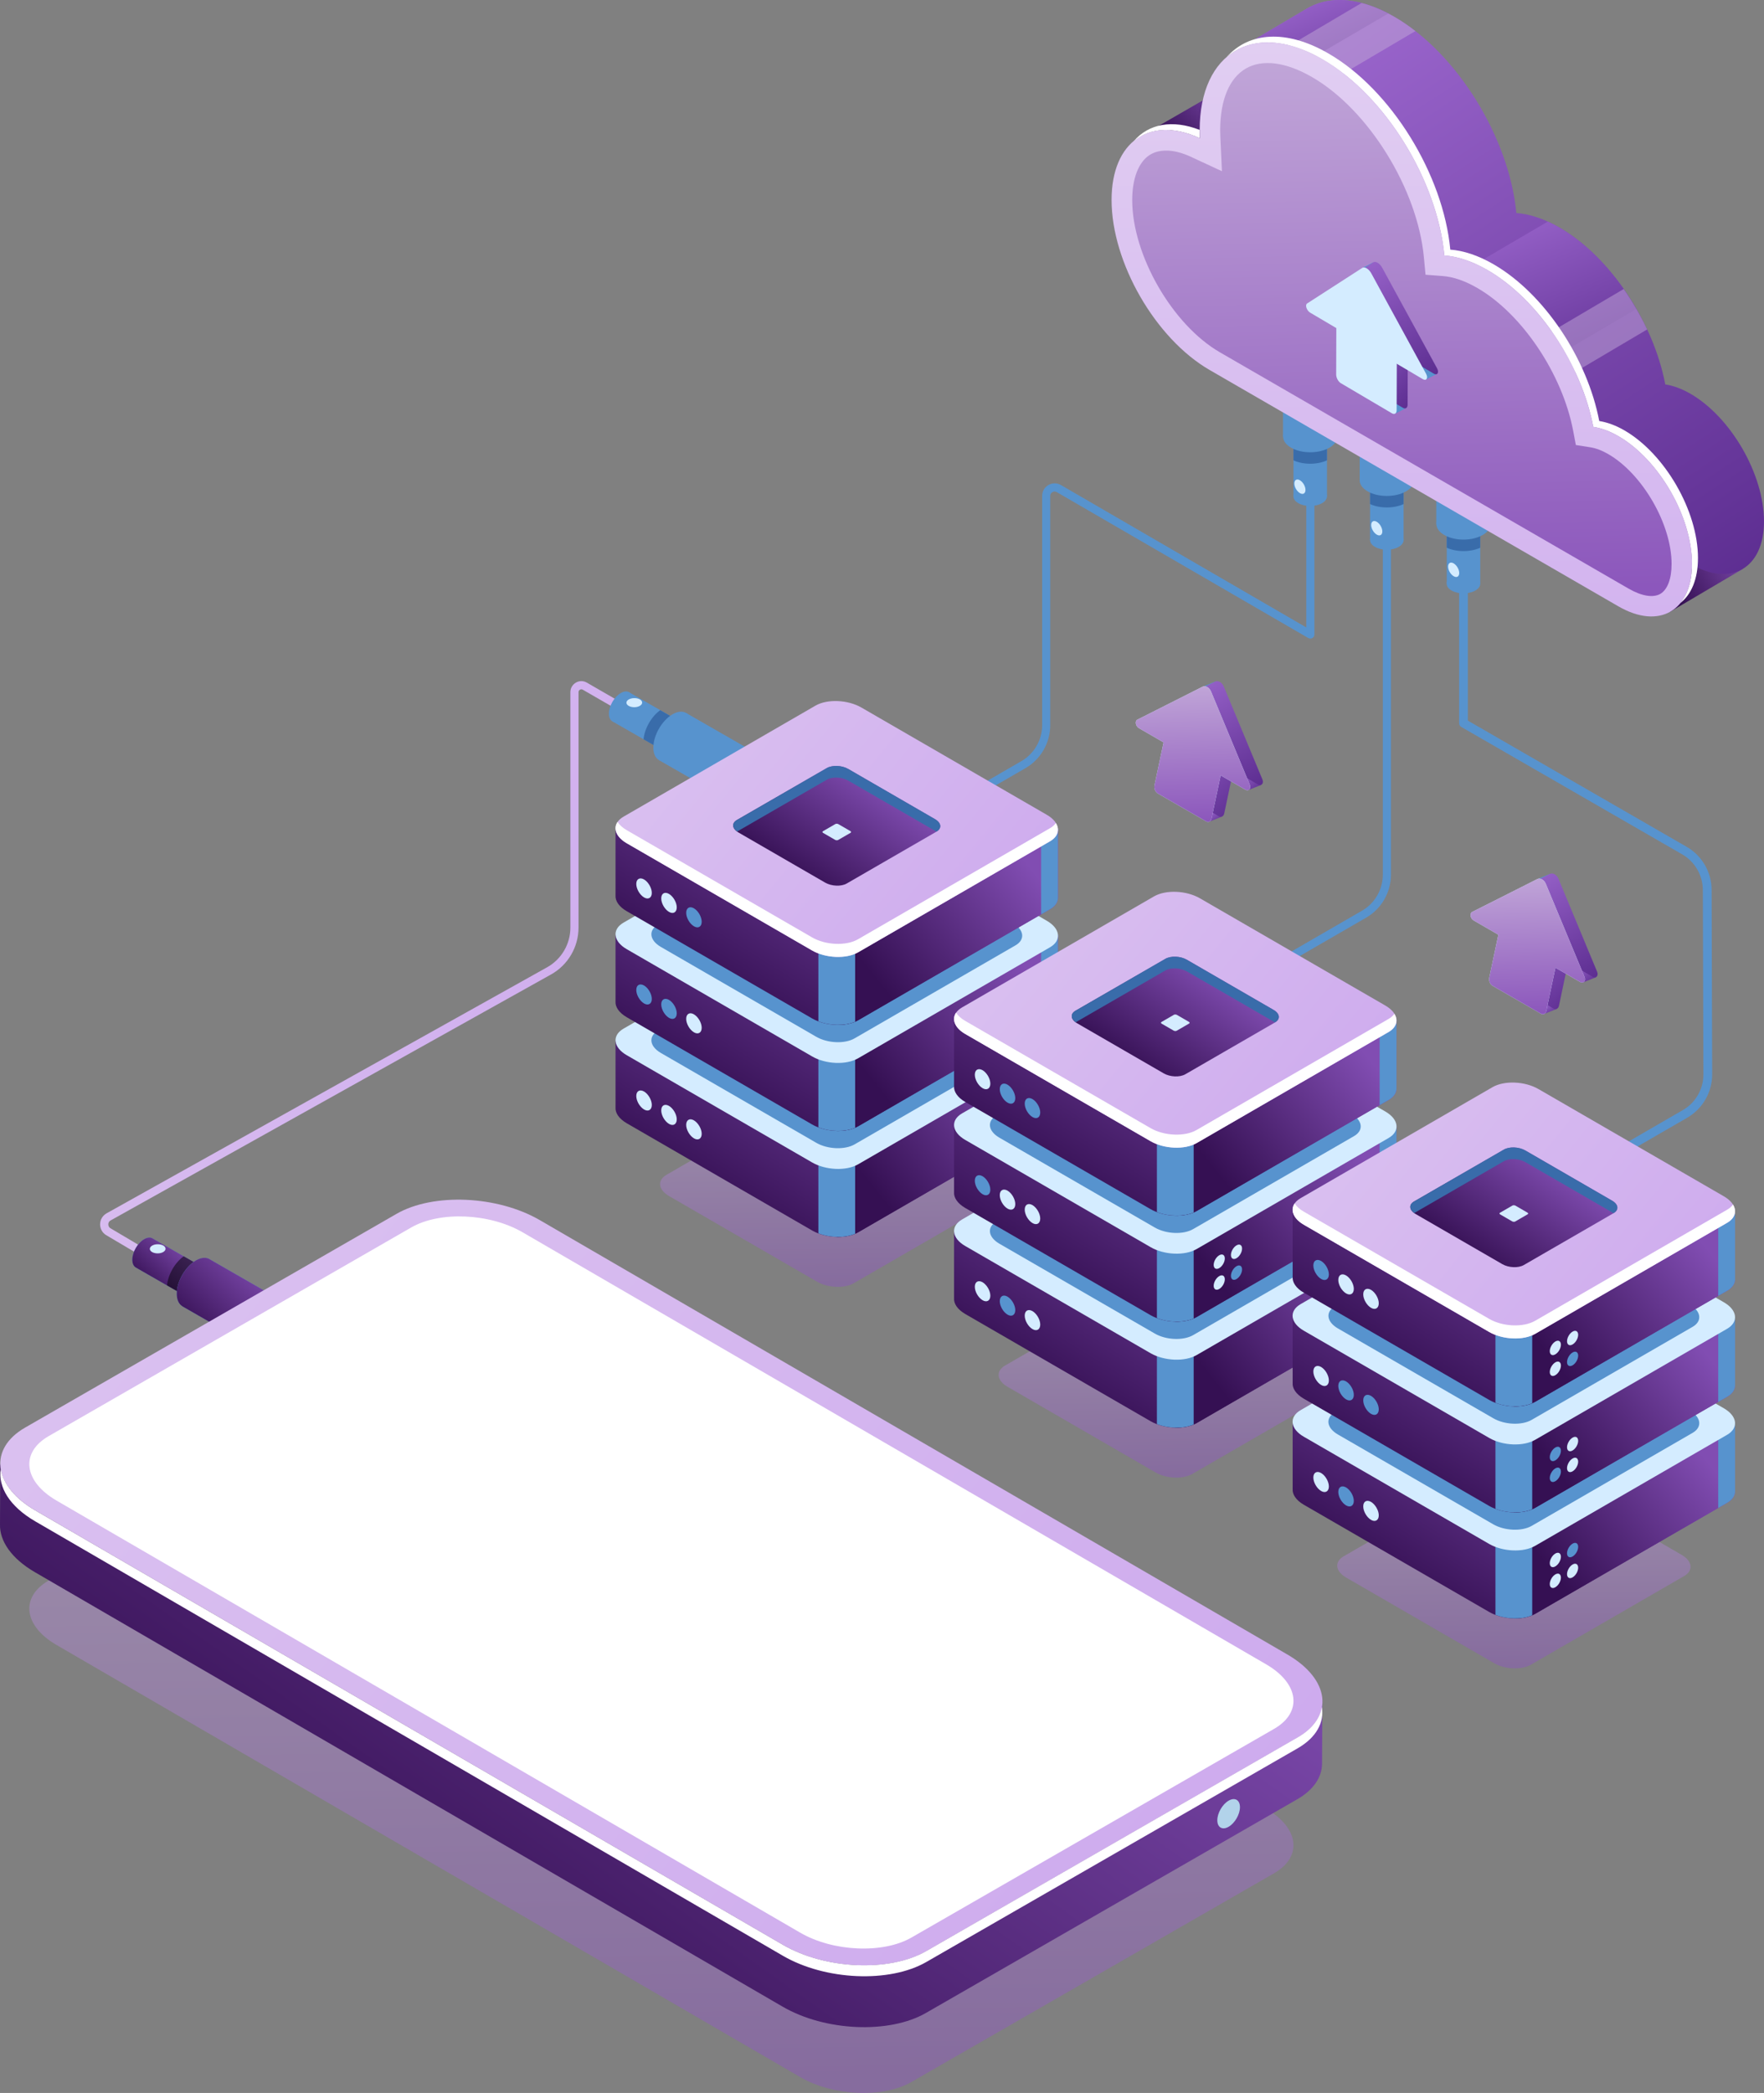 <svg width="570" height="676" viewBox="0 0 570 676" fill="none" xmlns="http://www.w3.org/2000/svg">
    <rect x="0" y="0" width="570" height="676" fill="#808080" stroke="none"/>
    <g clip-path="url(#clip0_275_13477)">
        <path
            d="M54.533 410.697C54.311 410.697 54.068 410.637 53.866 410.515L34.348 398.966C33.075 398.217 32.328 396.882 32.348 395.405C32.368 393.929 33.156 392.614 34.449 391.886L176.773 312.433C181.42 309.844 184.309 304.928 184.309 299.608V223.553C184.309 222.279 184.976 221.126 186.087 220.479C187.198 219.832 188.512 219.832 189.623 220.479L203.079 228.246C203.706 228.61 203.928 229.419 203.564 230.046C203.201 230.673 202.413 230.896 201.766 230.532L188.31 222.765C187.905 222.522 187.542 222.684 187.4 222.765C187.259 222.845 186.936 223.088 186.936 223.553V299.608C186.936 305.879 183.541 311.684 178.066 314.739L35.742 394.192C35.076 394.556 34.995 395.183 34.995 395.446C34.995 395.709 35.056 396.336 35.702 396.72L55.22 408.27C55.846 408.634 56.048 409.443 55.685 410.07C55.422 410.475 54.998 410.697 54.533 410.697Z"
            fill="url(#paint0_linear_275_13477)" />
        <path fill-rule="evenodd" clip-rule="evenodd"
            d="M46.573 400.26C44.451 401.494 42.754 404.467 42.754 406.915C42.764 408.142 43.201 408.998 43.899 409.394L43.895 409.4L64.175 421.041L69.562 411.635L49.474 400.104C48.77 399.576 47.731 399.586 46.573 400.26Z"
            fill="#5793CE" />
        <path fill-rule="evenodd" clip-rule="evenodd"
            d="M46.573 400.26C44.451 401.494 42.754 404.467 42.754 406.915C42.764 408.142 43.201 408.998 43.899 409.394L43.895 409.4L64.175 421.041L69.562 411.635L49.474 400.104C48.77 399.576 47.731 399.586 46.573 400.26Z"
            fill="url(#paint1_linear_275_13477)" />
        <path opacity="0.5"
            d="M66.232 409.706L59.362 405.762C56.514 407.805 54.291 411.688 53.968 415.167L60.837 419.112C63.666 417.069 65.909 413.185 66.232 409.706Z"
            fill="black" />
        <path fill-rule="evenodd" clip-rule="evenodd"
            d="M63.302 407.117C59.867 409.12 57.099 413.934 57.119 417.898C57.129 419.878 57.83 421.267 58.953 421.913L58.939 421.937L90.752 440.198L99.486 424.95L67.972 406.861C66.83 406.02 65.159 406.039 63.302 407.117Z"
            fill="#5793CE" />
        <path fill-rule="evenodd" clip-rule="evenodd"
            d="M63.302 407.117C59.867 409.12 57.099 413.934 57.119 417.898C57.129 419.878 57.83 421.267 58.953 421.913L58.939 421.937L90.752 440.198L99.486 424.95L67.972 406.861C66.83 406.02 65.159 406.039 63.302 407.117Z"
            fill="url(#paint2_linear_275_13477)" />
        <path
            d="M49.158 404.407C48.169 403.84 48.169 402.91 49.158 402.323C50.149 401.737 51.765 401.737 52.755 402.303C53.745 402.869 53.745 403.8 52.755 404.386C51.765 404.973 50.149 404.973 49.158 404.407Z"
            fill="#D4ECFF" />
        <path d="M218.164 244.637L223.551 235.232L203.271 223.591L197.884 232.996L218.164 244.637Z" fill="#5793CE" />
        <path
            d="M196.755 230.512C196.755 228.064 198.452 225.091 200.574 223.857C202.695 222.623 204.413 223.614 204.413 226.062C204.413 228.509 202.715 231.483 200.594 232.716C198.472 233.95 196.755 232.959 196.755 230.512Z"
            fill="#5793CE" />
        <path d="M244.768 263.79L253.501 248.542L221.688 230.281L212.955 245.529L244.768 263.79Z" fill="#5793CE" />
        <path
            d="M220.213 233.323L213.343 229.379C210.494 231.422 208.272 235.306 207.948 238.785L214.818 242.729C217.667 240.686 219.889 236.802 220.213 233.323Z"
            fill="#396CAA" />
        <path
            d="M211.12 241.495C211.1 237.531 213.868 232.716 217.303 230.714C220.718 228.732 223.506 230.33 223.526 234.274C223.546 238.218 220.778 243.053 217.343 245.055C213.909 247.058 211.12 245.46 211.12 241.495Z"
            fill="#5793CE" />
        <path
            d="M203.16 228.003C202.169 227.437 202.169 226.506 203.16 225.92C204.15 225.354 205.766 225.333 206.756 225.9C207.746 226.466 207.746 227.396 206.756 227.983C205.746 228.57 204.15 228.57 203.16 228.003Z"
            fill="#D4ECFF" />
        <path
            d="M281.656 276.63C281.212 276.63 280.767 276.387 280.525 275.983C280.161 275.356 280.383 274.546 281.01 274.182L330.067 245.824C334.189 243.437 336.755 238.987 336.755 234.213V160.161C336.755 158.704 337.503 157.389 338.775 156.661C340.048 155.933 341.544 155.933 342.816 156.661L422.1 202.658V140.843C422.1 140.115 422.686 139.529 423.414 139.529C424.141 139.529 424.727 140.115 424.727 140.843V204.944C424.727 205.409 424.485 205.854 424.06 206.077C423.656 206.319 423.151 206.319 422.747 206.077L341.463 158.947C340.836 158.583 340.271 158.826 340.069 158.947C339.867 159.068 339.361 159.432 339.361 160.161V234.233C339.361 239.937 336.29 245.257 331.36 248.109L282.303 276.468C282.101 276.569 281.858 276.63 281.656 276.63Z"
            fill="#5793CE" />
        <path
            d="M379.771 331.831C379.326 331.831 378.881 331.588 378.639 331.183C378.275 330.556 378.498 329.747 379.124 329.383L440.143 294.127C444.265 291.74 446.831 287.29 446.831 282.516V154.942C446.831 154.214 447.416 153.627 448.144 153.627C448.871 153.627 449.457 154.214 449.457 154.942V282.516C449.457 288.22 446.386 293.54 441.456 296.392L380.437 331.649C380.215 331.79 379.993 331.831 379.771 331.831Z"
            fill="#5793CE" />
        <path
            d="M489.161 393.16C488.676 393.16 488.191 392.897 487.928 392.452C487.544 391.785 487.767 390.915 488.454 390.531L543.775 358.551C547.896 356.184 550.442 351.755 550.422 347.001L550.24 287.452C550.22 282.719 547.674 278.329 543.593 275.963L472.189 234.8C471.744 234.557 471.481 234.072 471.481 233.566V169.061C471.481 168.272 472.108 167.645 472.896 167.645C473.684 167.645 474.31 168.272 474.31 169.061V232.757L545.007 273.515C549.977 276.367 553.069 281.707 553.069 287.452L553.251 347.001C553.271 352.766 550.179 358.126 545.189 361.019L489.868 392.998C489.646 393.099 489.403 393.16 489.161 393.16Z"
            fill="#5793CE" />
        <path d="M478.311 165.136H467.481V188.54H478.311V165.136Z" fill="#5793CE" />
        <path
            d="M476.715 190.744C474.593 191.958 471.178 191.958 469.057 190.744C466.935 189.531 466.935 187.548 469.057 186.315C471.178 185.101 474.593 185.101 476.715 186.315C478.836 187.548 478.836 189.531 476.715 190.744Z"
            fill="#5793CE" />
        <path d="M481.664 132.51H464.106V169.223H481.664V132.51Z" fill="#5793CE" />
        <path
            d="M467.48 168.98V176.909C470.653 178.365 475.138 178.365 478.31 176.909V168.98C475.118 167.523 470.653 167.523 467.48 168.98Z"
            fill="#396CAA" />
        <path
            d="M479.098 172.803C475.663 174.785 470.107 174.785 466.692 172.803C463.258 170.82 463.258 167.604 466.692 165.622C470.127 163.64 475.684 163.64 479.098 165.622C482.513 167.624 482.513 170.82 479.098 172.803Z"
            fill="#5793CE" />
        <path d="M453.54 151.018H442.71V174.421H453.54V151.018Z" fill="#5793CE" />
        <path
            d="M451.964 176.646C449.842 177.86 446.427 177.86 444.306 176.646C442.184 175.432 442.184 173.45 444.306 172.216C446.427 170.982 449.842 171.003 451.964 172.216C454.085 173.43 454.085 175.412 451.964 176.646Z"
            fill="#5793CE" />
        <path d="M456.914 118.411H439.355V155.124H456.914V118.411Z" fill="#5793CE" />
        <path
            d="M442.71 154.881V162.81C445.882 164.267 450.368 164.267 453.54 162.81V154.881C450.368 153.425 445.902 153.425 442.71 154.881Z"
            fill="#396CAA" />
        <path
            d="M454.328 158.704C450.893 160.686 445.336 160.686 441.922 158.704C438.487 156.722 438.487 153.506 441.922 151.523C445.357 149.541 450.913 149.541 454.328 151.523C457.762 153.506 457.762 156.722 454.328 158.704Z"
            fill="#5793CE" />
        <path d="M428.789 136.919H417.959V160.323H428.789V136.919Z" fill="#5793CE" />
        <path
            d="M427.192 162.527C425.071 163.741 421.656 163.741 419.534 162.527C417.413 161.314 417.413 159.331 419.534 158.098C421.656 156.864 425.071 156.884 427.192 158.098C429.314 159.331 429.314 161.314 427.192 162.527Z"
            fill="#5793CE" />
        <path d="M432.142 104.313H414.584V141.026H432.142V104.313Z" fill="#5793CE" />
        <path
            d="M417.958 140.762V148.692C421.13 150.148 425.616 150.148 428.788 148.692V140.762C425.616 139.306 421.13 139.306 417.958 140.762Z"
            fill="#396CAA" />
        <path
            d="M423.373 146.082C428.216 146.082 432.142 143.809 432.142 141.005C432.142 138.201 428.216 135.928 423.373 135.928C418.53 135.928 414.604 138.201 414.604 141.005C414.604 143.809 418.53 146.082 423.373 146.082Z"
            fill="#5793CE" />
        <path d="M539.673 197.601L563.211 183.725L540.784 155.71L534.904 165.359L539.673 197.601Z"
            fill="url(#paint3_linear_275_13477)" />
        <path
            d="M368.78 43.893L406.341 22.25C406.341 22.25 404.927 43.833 404.927 43.893C404.927 43.954 383.348 50.568 383.348 50.568L368.78 43.893Z"
            fill="url(#paint4_linear_275_13477)" />
        <path
            d="M546.219 127.169C543.35 125.511 540.622 124.56 538.097 124.156C534.318 104.232 520.458 83.074 503.95 73.526C498.98 70.654 494.252 69.117 489.969 68.793C487.706 44.642 470.936 17.193 450.569 5.421C439.921 -0.728 430.283 -1.457 423.151 2.306V2.285L422.808 2.488C422.626 2.589 422.444 2.69 422.262 2.791L400.117 15.878L407.472 21.704C400.865 24.596 396.683 32.02 396.683 42.983C396.683 63.21 410.866 87.787 428.364 97.9L546.219 182.148C559.352 189.733 570 183.584 570 168.393C570 153.222 559.352 134.755 546.219 127.169Z"
            fill="url(#paint5_linear_275_13477)" />
        <path
            d="M397.774 34.083L448.61 4.349C438.75 -0.809 429.819 -1.234 423.132 2.306V2.286L422.788 2.488C422.606 2.589 422.424 2.69 422.243 2.791L400.098 15.878L407.453 21.704C402.846 23.727 399.411 27.974 397.774 34.083Z"
            fill="url(#paint6_linear_275_13477)" />
        <path
            d="M491.666 121.567L528.762 99.782C522.398 88.758 513.649 79.15 503.951 73.526C502.657 72.778 501.405 72.131 500.152 71.564L452.974 99.195L491.666 121.567Z"
            fill="url(#paint7_linear_275_13477)" />
        <path opacity="0.5"
            d="M410.563 18.326L427.091 27.873L457.358 10.033C455.156 8.313 452.873 6.756 450.549 5.421C446.892 3.297 443.336 1.841 439.962 0.971L410.563 18.326Z"
            fill="#C3A9D9" />
        <path opacity="0.5"
            d="M524.661 93.349L495.061 110.806L505.365 122.295L532.237 106.416C530.096 101.885 527.55 97.476 524.661 93.349Z"
            fill="#C3A9D9" />
        <path
            d="M522.963 140.884C520.094 139.225 517.367 138.274 514.841 137.87C511.063 117.946 497.202 96.788 480.695 87.241C475.724 84.368 470.996 82.831 466.713 82.507C464.45 58.356 447.68 30.907 427.313 19.135C405.411 6.473 387.651 16.728 387.651 42.053C387.651 42.902 387.671 43.772 387.712 44.642C371.689 37.198 359.183 45.593 359.183 64.586C359.183 84.813 373.366 109.39 390.864 119.503L522.984 195.862C536.117 203.447 546.765 197.298 546.765 182.107C546.745 166.937 536.097 148.469 522.963 140.884Z"
            fill="url(#paint8_linear_275_13477)" />
        <path
            d="M387.691 44.642C387.651 43.772 387.631 42.902 387.631 42.053C387.631 42.012 387.631 41.972 387.631 41.952C378.781 38.513 371.184 40.01 366.396 45.532C371.588 41.264 379.125 40.677 387.691 44.642Z"
            fill="white" />
        <path
            d="M524.883 139.003C522.014 137.344 519.286 136.393 516.76 135.989C512.982 116.065 499.121 94.907 482.614 85.36C477.644 82.487 472.916 80.95 468.632 80.626C466.369 56.475 449.599 29.026 429.233 17.254C415.594 9.365 403.552 10.377 396.42 18.387C403.694 12.157 414.827 11.934 427.313 19.135C447.68 30.907 464.45 58.356 466.713 82.508C470.996 82.831 475.724 84.368 480.695 87.241C497.202 96.788 511.062 117.946 514.841 137.87C517.387 138.275 520.114 139.225 522.963 140.884C536.096 148.469 546.744 166.937 546.744 182.128C546.744 187.609 545.35 191.897 542.946 194.79C546.502 192.039 548.664 187.063 548.664 180.226C548.664 165.056 538.016 146.588 524.883 139.003Z"
            fill="white" />
        <path
            d="M384.904 50.69L394.845 55.302L394.339 44.359C394.299 43.59 394.279 42.821 394.279 42.073C394.279 32.303 397.229 25.224 402.583 22.129C407.937 19.034 415.534 20.025 424 24.92C442.185 35.438 458.045 61.006 460.106 83.155L460.632 88.737L466.208 89.162C469.643 89.425 473.401 90.72 477.382 93.026C491.828 101.38 504.84 120.778 508.335 139.144L509.204 143.736L513.831 144.464C515.67 144.747 517.63 145.496 519.67 146.669C530.763 153.081 540.138 169.324 540.138 182.148C540.138 186.942 538.804 190.461 536.501 191.816C534.177 193.151 530.48 192.545 526.318 190.158L394.198 113.799C378.822 104.919 365.851 82.406 365.851 64.626C365.851 57.648 367.911 52.348 371.488 50.063C372.963 49.112 374.741 48.647 376.761 48.647C379.145 48.606 381.934 49.294 384.904 50.69Z"
            fill="url(#paint9_linear_275_13477)" />
        <g class="arrow" animation-delay="0s">
            <path d="M450.853 133.582L454.328 131.822L450.893 129.213L450.853 133.582Z" fill="#5793CE" />
            <path d="M440.387 86.452L443.761 84.732L443.822 86.512L440.387 86.452Z" fill="#5793CE" />
            <path d="M460.793 122.558L464.308 120.778L457.52 114.305L460.793 122.558Z" fill="#5793CE" />
            <path
                d="M453.318 131.721L436.81 121.992C435.982 121.506 435.295 120.252 435.295 119.22L435.356 100.105L454.894 111.615L454.833 130.73C454.833 131.761 454.146 132.206 453.318 131.721Z"
                fill="url(#paint10_linear_275_13477)" />
            <path
                d="M443.72 84.753L425.899 96.242C425.152 96.727 425.758 98.548 426.91 99.215L445.114 109.956L463.319 120.697C464.471 121.364 465.097 120.292 464.329 118.917L446.63 86.492C445.862 85.056 444.488 84.247 443.72 84.753Z"
                fill="url(#paint11_linear_275_13477)" />
            <path
                d="M449.782 133.501L433.274 123.772C432.446 123.286 431.759 122.032 431.759 121L431.819 101.885L451.358 113.395L451.297 132.51C451.297 133.541 450.61 133.986 449.782 133.501Z"
                fill="#D4ECFF" />
            <path
                d="M440.184 86.533L422.363 98.022C421.616 98.507 422.222 100.328 423.374 100.995L441.578 111.736L459.783 122.477C460.935 123.144 461.561 122.072 460.793 120.697L443.094 88.272C442.326 86.856 440.952 86.047 440.184 86.533Z"
                fill="#D4ECFF" />
        </g>
        <path
            d="M421.838 158.239C421.838 159.392 421.03 159.857 420.039 159.271C419.049 158.704 418.241 157.309 418.241 156.156C418.241 155.003 419.049 154.537 420.039 155.124C421.03 155.69 421.838 157.086 421.838 158.239Z"
            fill="#D4ECFF" />




        <path opacity="0.5" class="shadowbox"
            d="M275.877 414.46L325.42 385.818C328.451 384.058 328.087 380.983 324.571 378.961L276.746 351.31C273.231 349.287 267.917 349.065 264.886 350.824L215.344 379.466C212.313 381.226 212.677 384.301 216.192 386.323L264.017 413.974C267.533 415.997 272.847 416.22 275.877 414.46Z"
            fill="url(#paint12_linear_275_13477)" />
        <g class="box">
            <path
                d="M198.897 357.661V336.24L246.883 336.22L263.471 326.632C267.27 324.427 273.938 324.711 278.322 327.239L293.799 336.18L341.826 336.159V358.187C341.927 359.684 341.099 361.12 339.28 362.172L277.251 398.035C273.453 400.24 266.785 399.957 262.401 397.428L202.513 362.799C199.988 361.322 198.755 359.441 198.897 357.661Z"
                fill="url(#paint13_linear_275_13477)" />
            <path
                d="M270.382 325.156C273.17 325.216 276.059 325.924 278.343 327.239L293.819 336.18L341.847 336.159V358.187C341.948 359.684 341.119 361.12 339.301 362.172L277.272 398.035C275.433 399.087 272.948 399.572 270.382 399.512V325.156Z"
                fill="url(#paint14_linear_275_13477)" />
            <path
                d="M336.411 336.159H341.846V358.187C341.947 359.684 341.119 361.12 339.3 362.172L336.411 363.83V336.159Z"
                fill="#5793CE" />
            <path d="M276.322 398.5C273.028 399.916 268.28 399.835 264.441 398.359V373.337H276.322V398.5Z"
                fill="#5793CE" />
            <path
                d="M277.272 376.068L339.301 340.205C343.099 338 342.635 334.157 338.23 331.628L278.343 296.999C273.938 294.45 267.291 294.187 263.492 296.392L201.463 332.255C197.665 334.46 198.129 338.303 202.534 340.832L262.421 375.461C266.806 377.99 273.473 378.273 277.272 376.068Z"
                fill="#D4ECFF" />
            <path
                d="M276.16 369.616L328.147 339.578C331.34 337.737 330.935 334.521 327.258 332.377L277.069 303.371C273.392 301.247 267.815 301.004 264.623 302.845L212.636 332.883C209.443 334.723 209.848 337.939 213.525 340.084L263.714 369.09C267.391 371.234 272.968 371.456 276.16 369.616Z"
                fill="#5793CE" />
            <path
                d="M221.728 363.325C221.728 364.923 222.859 366.865 224.233 367.674C225.607 368.483 226.738 367.815 226.738 366.217C226.738 364.619 225.607 362.677 224.233 361.868C222.859 361.059 221.728 361.727 221.728 363.325Z"
                fill="#D4ECFF" />
            <path
                d="M213.666 358.652C213.666 360.25 214.797 362.192 216.171 363.001C217.545 363.81 218.677 363.143 218.677 361.545C218.677 359.947 217.545 358.005 216.171 357.196C214.777 356.407 213.666 357.054 213.666 358.652Z"
                fill="#D4ECFF" />
            <path
                d="M205.604 354C205.604 355.598 206.736 357.54 208.11 358.349C209.484 359.158 210.615 358.49 210.615 356.893C210.615 355.295 209.484 353.353 208.11 352.544C206.716 351.755 205.604 352.402 205.604 354Z"
                fill="#D4ECFF" />
            <path
                d="M198.897 323.416V301.995L246.883 301.975L263.471 292.387C267.27 290.183 273.938 290.466 278.322 292.994L293.799 301.935L341.826 301.914V323.942C341.927 325.439 341.099 326.875 339.28 327.927L277.251 363.79C273.453 365.995 266.785 365.712 262.401 363.183L202.513 328.554C199.988 327.077 198.755 325.196 198.897 323.416Z"
                fill="url(#paint15_linear_275_13477)" />
            <path
                d="M270.382 290.911C273.17 290.971 276.059 291.679 278.343 292.994L293.819 301.935L341.847 301.914V323.942C341.948 325.439 341.119 326.875 339.301 327.927L277.272 363.79C275.433 364.842 272.948 365.327 270.382 365.267V290.911Z"
                fill="url(#paint16_linear_275_13477)" />
            <path
                d="M336.411 301.914H341.846V323.942C341.947 325.439 341.119 326.875 339.3 327.927L336.411 329.585V301.914Z"
                fill="#5793CE" />
            <path d="M276.322 364.255C273.028 365.671 268.28 365.59 264.441 364.114V339.092H276.322V364.255Z"
                fill="#5793CE" />
            <path
                d="M277.272 341.823L339.301 305.96C343.099 303.755 342.635 299.912 338.23 297.384L278.343 262.754C273.938 260.206 267.291 259.943 263.492 262.147L201.463 298.011C197.665 300.215 198.129 304.059 202.534 306.587L262.421 341.216C266.806 343.765 273.473 344.028 277.272 341.823Z"
                fill="#D4ECFF" />
            <path
                d="M276.16 335.371L328.147 305.333C331.34 303.492 330.935 300.276 327.258 298.132L277.069 269.126C273.392 267.002 267.815 266.759 264.623 268.6L212.636 298.638C209.443 300.478 209.848 303.695 213.525 305.839L263.714 334.845C267.391 336.989 272.968 337.232 276.16 335.371Z"
                fill="#5793CE" />
            <path
                d="M221.728 329.08C221.728 330.678 222.859 332.62 224.233 333.429C225.607 334.238 226.738 333.57 226.738 331.972C226.738 330.374 225.607 328.433 224.233 327.623C222.859 326.814 221.728 327.482 221.728 329.08Z"
                fill="#D4ECFF" />
            <path
                d="M213.666 324.407C213.666 326.005 214.797 327.947 216.171 328.756C217.545 329.565 218.677 328.898 218.677 327.3C218.677 325.702 217.545 323.76 216.171 322.951C214.777 322.162 213.666 322.809 213.666 324.407Z"
                fill="#5793CE" />
            <path
                d="M205.604 319.755C205.604 321.353 206.736 323.295 208.11 324.104C209.484 324.913 210.615 324.246 210.615 322.648C210.615 321.05 209.484 319.108 208.11 318.299C206.716 317.51 205.604 318.157 205.604 319.755Z"
                fill="#5793CE" />
            <path
                d="M198.897 289.171V267.75L246.883 267.73L263.471 258.142C267.27 255.937 273.938 256.221 278.322 258.749L293.799 267.69L341.826 267.669V289.697C341.927 291.194 341.099 292.63 339.28 293.682L277.251 329.545C273.453 331.75 266.785 331.467 262.401 328.938L202.513 294.309C199.988 292.852 198.755 290.951 198.897 289.171Z"
                fill="url(#paint17_linear_275_13477)" />
            <path
                d="M270.382 256.666C273.17 256.726 276.059 257.434 278.343 258.749L293.819 267.689L341.847 267.669V289.697C341.948 291.194 341.119 292.63 339.301 293.682L277.272 329.545C275.433 330.597 272.948 331.082 270.382 331.021V256.666Z"
                fill="url(#paint18_linear_275_13477)" />
            <path
                d="M336.411 267.669H341.846V289.697C341.947 291.194 341.119 292.63 339.3 293.682L336.411 295.341V267.669Z"
                fill="#5793CE" />
            <path d="M276.322 330.01C273.028 331.426 268.28 331.345 264.441 329.869V304.847H276.322V330.01Z"
                fill="#5793CE" />
            <path
                d="M277.272 307.598L339.301 271.735C343.099 269.53 342.635 265.687 338.23 263.159L278.343 228.529C273.938 225.981 267.291 225.718 263.492 227.922L201.463 263.786C197.665 265.99 198.129 269.834 202.534 272.362L262.421 306.991C266.806 309.52 273.473 309.783 277.272 307.598Z"
                fill="url(#paint19_linear_275_13477)" />
            <path
                d="M202.513 268.135L262.4 302.764C266.805 305.313 273.452 305.576 277.251 303.371L339.28 267.508C340.129 267.022 340.755 266.436 341.179 265.829C342.493 267.932 341.886 270.218 339.28 271.735L277.251 307.598C273.452 309.803 266.785 309.52 262.4 306.991L202.513 272.362C199.099 270.38 198.068 267.629 199.543 265.465C200.149 266.415 201.139 267.346 202.513 268.135Z"
                fill="white" />
            <path
                d="M221.728 294.835C221.728 296.433 222.859 298.375 224.233 299.184C225.607 299.993 226.738 299.325 226.738 297.727C226.738 296.129 225.607 294.187 224.233 293.378C222.859 292.569 221.728 293.237 221.728 294.835Z"
                fill="#5793CE" />
            <path
                d="M213.666 290.182C213.666 291.78 214.797 293.722 216.171 294.531C217.545 295.34 218.677 294.673 218.677 293.075C218.677 291.477 217.545 289.535 216.171 288.726C214.777 287.917 213.666 288.584 213.666 290.182Z"
                fill="#D4ECFF" />
            <path
                d="M205.604 285.51C205.604 287.108 206.736 289.05 208.11 289.859C209.484 290.668 210.615 290 210.615 288.402C210.615 286.805 209.484 284.863 208.11 284.054C206.716 283.265 205.604 283.912 205.604 285.51Z"
                fill="#D4ECFF" />
            <path
                d="M273.594 285.368L302.628 268.6C304.406 267.568 304.184 265.768 302.123 264.574L274.099 248.372C272.038 247.179 268.926 247.057 267.148 248.089L238.114 264.858C236.336 265.889 236.558 267.689 238.619 268.883L266.643 285.085C268.704 286.258 271.816 286.4 273.594 285.368Z"
                fill="url(#paint20_linear_275_13477)" />
            <path
                d="M270.826 271.31L274.846 268.984C275.089 268.843 275.069 268.6 274.786 268.438L270.907 266.193C270.624 266.031 270.199 266.011 269.937 266.152L265.916 268.478C265.673 268.62 265.694 268.863 265.977 269.025L269.856 271.27C270.139 271.432 270.583 271.452 270.826 271.31Z"
                fill="#D4ECFF" />
            <path
                d="M302.628 268.579L302.547 268.62C302.406 268.519 302.284 268.418 302.123 268.337L274.098 252.135C272.038 250.941 268.926 250.82 267.148 251.851L238.194 268.579C236.558 267.406 236.457 265.808 238.114 264.858L267.148 248.089C268.926 247.057 272.038 247.179 274.098 248.372L302.123 264.574C304.184 265.748 304.406 267.548 302.628 268.579Z"
                fill="#396CAA" />
        </g>


        <path opacity="0.5" class="shadowbox"
            d="M385.267 476.072L434.809 447.43C437.84 445.671 437.476 442.596 433.961 440.573L386.136 412.922C382.62 410.9 377.306 410.677 374.276 412.437L324.733 441.079C321.703 442.839 322.066 445.913 325.582 447.936L373.407 475.587C376.922 477.61 382.236 477.832 385.267 476.072Z"
            fill="url(#paint21_linear_275_13477)" />
        <g class="box">
            <path
                d="M308.286 419.274V397.853L356.273 397.833L372.861 388.245C376.66 386.04 383.327 386.323 387.712 388.852L403.189 397.792L451.216 397.772V419.799C451.317 421.296 450.488 422.732 448.67 423.784L386.641 459.647C382.842 461.852 376.175 461.569 371.79 459.041L311.903 424.411C309.377 422.935 308.145 421.054 308.286 419.274Z"
                fill="url(#paint22_linear_275_13477)" />
            <path
                d="M379.771 386.768C382.56 386.829 385.449 387.537 387.732 388.851L403.209 397.792L451.236 397.772V419.799C451.337 421.296 450.509 422.732 448.69 423.784L386.661 459.647C384.823 460.699 382.338 461.185 379.771 461.124V386.768Z"
                fill="url(#paint23_linear_275_13477)" />
            <path
                d="M445.801 397.772H451.236V419.799C451.337 421.296 450.509 422.732 448.69 423.784L445.801 425.443V397.772Z"
                fill="#5793CE" />
            <path d="M385.712 460.113C382.418 461.529 377.67 461.448 373.831 459.971V434.95H385.712V460.113Z"
                fill="#5793CE" />
            <path
                d="M386.662 437.681L448.691 401.817C452.489 399.613 452.024 395.769 447.62 393.241L387.732 358.632C383.328 356.083 376.68 355.82 372.882 358.025L310.853 393.888C307.054 396.093 307.519 399.936 311.924 402.465L371.811 437.094C376.216 439.602 382.863 439.885 386.662 437.681Z"
                fill="#D4ECFF" />
            <path
                d="M385.55 431.228L437.537 401.19C440.729 399.35 440.325 396.134 436.648 393.989L386.459 364.983C382.782 362.859 377.205 362.617 374.013 364.457L322.025 394.495C318.833 396.336 319.237 399.552 322.915 401.696L373.103 430.702C376.781 432.846 382.357 433.069 385.55 431.228Z"
                fill="#5793CE" />
            <path
                d="M331.117 424.937C331.117 426.535 332.249 428.477 333.623 429.286C334.996 430.095 336.128 429.428 336.128 427.83C336.128 426.232 334.996 424.29 333.623 423.481C332.228 422.692 331.117 423.339 331.117 424.937Z"
                fill="#D4ECFF" />
            <path
                d="M323.056 420.265C323.056 421.863 324.187 423.805 325.561 424.614C326.935 425.423 328.066 424.755 328.066 423.157C328.066 421.559 326.935 419.618 325.561 418.809C324.187 417.999 323.056 418.667 323.056 420.265Z"
                fill="#5793CE" />
            <path
                d="M314.994 415.613C314.994 417.21 316.126 419.152 317.5 419.961C318.873 420.771 320.005 420.103 320.005 418.505C320.005 416.907 318.873 414.965 317.5 414.156C316.105 413.367 314.994 414.015 314.994 415.613Z"
                fill="#D4ECFF" />
            <path
                d="M308.286 385.029V363.608L356.273 363.588L372.861 354C376.66 351.795 383.327 352.078 387.712 354.607L403.189 363.547L451.216 363.527V385.555C451.317 387.051 450.488 388.488 448.67 389.539L386.641 425.403C382.842 427.607 376.175 427.324 371.79 424.796L311.903 390.167C309.377 388.69 308.145 386.809 308.286 385.029Z"
                fill="url(#paint24_linear_275_13477)" />
            <path
                d="M379.771 352.523C382.56 352.584 385.449 353.292 387.732 354.607L403.209 363.547L451.236 363.527V385.555C451.337 387.051 450.509 388.488 448.69 389.539L386.661 425.403C384.823 426.454 382.338 426.94 379.771 426.879V352.523Z"
                fill="url(#paint25_linear_275_13477)" />
            <path
                d="M445.801 363.527H451.236V385.554C451.337 387.051 450.509 388.487 448.69 389.539L445.801 391.198V363.527Z"
                fill="#5793CE" />
            <path d="M385.712 425.868C382.418 427.284 377.67 427.203 373.831 425.726V400.705H385.712V425.868Z"
                fill="#5793CE" />
            <path
                d="M386.662 403.436L448.691 367.572C452.489 365.368 452.024 361.524 447.62 358.996L387.732 324.367C383.328 321.818 376.68 321.555 372.882 323.76L310.853 359.623C307.054 361.828 307.519 365.671 311.924 368.2L371.811 402.829C376.216 405.377 382.863 405.64 386.662 403.436Z"
                fill="#D4ECFF" />
            <path
                d="M385.55 396.983L437.537 366.946C440.729 365.105 440.325 361.889 436.648 359.745L386.459 330.738C382.782 328.615 377.205 328.372 374.013 330.213L322.025 360.25C318.833 362.091 319.237 365.307 322.915 367.451L373.103 396.457C376.781 398.601 382.357 398.844 385.55 396.983Z"
                fill="#5793CE" />
            <path
                d="M331.117 390.693C331.117 392.291 332.249 394.232 333.623 395.042C334.996 395.851 336.128 395.183 336.128 393.585C336.128 391.987 334.996 390.045 333.623 389.236C332.228 388.447 331.117 389.095 331.117 390.693Z"
                fill="#D4ECFF" />
            <path
                d="M323.056 386.02C323.056 387.618 324.187 389.56 325.561 390.369C326.935 391.178 328.066 390.511 328.066 388.913C328.066 387.315 326.935 385.373 325.561 384.564C324.167 383.775 323.056 384.422 323.056 386.02Z"
                fill="#D4ECFF" />
            <path
                d="M314.994 381.368C314.994 382.966 316.126 384.907 317.5 385.717C318.873 386.526 320.005 385.858 320.005 384.26C320.005 382.662 318.873 380.72 317.5 379.911C316.105 379.122 314.994 379.77 314.994 381.368Z"
                fill="#5793CE" />
            <path
                d="M308.286 350.784V329.363L356.273 329.343L372.861 319.755C376.66 317.55 383.327 317.833 387.712 320.362L403.189 329.302L451.216 329.282V351.31C451.317 352.806 450.488 354.242 448.67 355.294L386.641 391.158C382.842 393.362 376.175 393.079 371.79 390.551L311.903 355.921C309.377 354.465 308.145 352.564 308.286 350.784Z"
                fill="url(#paint26_linear_275_13477)" />
            <path
                d="M379.771 318.278C382.56 318.339 385.449 319.047 387.732 320.362L403.209 329.302L451.236 329.282V351.31C451.337 352.806 450.509 354.243 448.69 355.294L386.661 391.158C384.823 392.209 382.338 392.695 379.771 392.634V318.278Z"
                fill="url(#paint27_linear_275_13477)" />
            <path
                d="M445.801 329.282H451.236V351.31C451.337 352.806 450.509 354.243 448.69 355.294L445.801 356.953V329.282Z"
                fill="#5793CE" />
            <path d="M385.712 391.623C382.418 393.039 377.67 392.958 373.831 391.481V366.46H385.712V391.623Z"
                fill="#5793CE" />
            <path
                d="M386.662 369.211L448.691 333.348C452.489 331.143 452.024 327.3 447.62 324.771L387.732 290.142C383.328 287.593 376.68 287.33 372.882 289.535L310.853 325.398C307.054 327.603 307.519 331.446 311.924 333.975L371.811 368.604C376.216 371.132 382.863 371.395 386.662 369.211Z"
                fill="url(#paint28_linear_275_13477)" />
            <path
                d="M311.903 329.747L371.79 364.377C376.195 366.925 382.842 367.188 386.641 364.983L448.67 329.12C449.518 328.635 450.145 328.048 450.569 327.441C451.882 329.545 451.276 331.831 448.67 333.348L386.641 369.211C382.842 371.416 376.175 371.132 371.79 368.604L311.903 333.975C308.488 331.992 307.458 329.241 308.933 327.077C309.539 328.028 310.529 328.958 311.903 329.747Z"
                fill="white" />
            <path
                d="M331.117 356.447C331.117 358.045 332.249 359.987 333.623 360.796C334.996 361.605 336.128 360.938 336.128 359.34C336.128 357.742 334.996 355.8 333.623 354.991C332.228 354.202 331.117 354.849 331.117 356.447Z"
                fill="#5793CE" />
            <path
                d="M323.056 351.795C323.056 353.393 324.187 355.335 325.561 356.144C326.935 356.953 328.066 356.285 328.066 354.688C328.066 353.09 326.935 351.148 325.561 350.339C324.187 349.529 323.056 350.197 323.056 351.795Z"
                fill="#5793CE" />
            <path
                d="M314.994 347.123C314.994 348.72 316.126 350.662 317.5 351.471C318.873 352.28 320.005 351.613 320.005 350.015C320.005 348.417 318.873 346.475 317.5 345.666C316.105 344.877 314.994 345.525 314.994 347.123Z"
                fill="#D4ECFF" />
            <path
                d="M383.004 346.981L412.038 330.212C413.816 329.181 413.594 327.381 411.533 326.187L383.509 309.985C381.448 308.792 378.337 308.67 376.559 309.702L347.524 326.47C345.746 327.502 345.968 329.302 348.029 330.496L376.053 346.698C378.094 347.871 381.206 348.013 383.004 346.981Z"
                fill="url(#paint29_linear_275_13477)" />
            <path
                d="M380.215 332.923L384.236 330.597C384.479 330.455 384.458 330.213 384.176 330.051L380.296 327.806C380.013 327.644 379.589 327.624 379.326 327.765L375.306 330.091C375.063 330.233 375.083 330.476 375.366 330.637L379.246 332.883C379.549 333.044 379.973 333.065 380.215 332.923Z"
                fill="#D4ECFF" />
            <path
                d="M412.018 330.192L411.938 330.233C411.796 330.132 411.675 330.03 411.513 329.949L383.489 313.747C381.428 312.554 378.317 312.433 376.539 313.464L347.585 330.192C345.948 329.019 345.847 327.421 347.504 326.47L376.539 309.702C378.317 308.67 381.428 308.792 383.489 309.985L411.513 326.187C413.574 327.36 413.796 329.161 412.018 330.192Z"
                fill="#396CAA" />
            <path
                d="M392.177 408.553C392.177 409.706 392.985 410.171 393.975 409.585C394.965 409.018 395.773 407.623 395.773 406.47C395.773 405.317 394.965 404.851 393.975 405.438C392.985 406.004 392.177 407.4 392.177 408.553Z"
                fill="#D4ECFF" />
            <path
                d="M397.753 405.357C397.753 406.51 398.561 406.975 399.551 406.389C400.541 405.822 401.349 404.427 401.349 403.274C401.349 402.121 400.541 401.656 399.551 402.242C398.561 402.809 397.753 404.204 397.753 405.357Z"
                fill="#D4ECFF" />
            <path
                d="M392.177 415.289C392.177 416.442 392.985 416.907 393.975 416.32C394.965 415.754 395.773 414.358 395.773 413.205C395.773 412.052 394.965 411.587 393.975 412.174C392.985 412.74 392.177 414.136 392.177 415.289Z"
                fill="#D4ECFF" />
            <path
                d="M397.753 412.093C397.753 413.246 398.561 413.711 399.551 413.124C400.541 412.558 401.349 411.162 401.349 410.009C401.349 408.856 400.541 408.391 399.551 408.978C398.561 409.544 397.753 410.94 397.753 412.093Z"
                fill="#5793CE" />
        </g>



        <path opacity="0.5" class="shadowbox"
            d="M494.676 537.685L544.219 509.043C547.249 507.283 546.886 504.209 543.37 502.186L495.545 474.535C492.029 472.512 486.716 472.29 483.685 474.05L434.142 502.692C431.112 504.451 431.475 507.526 434.991 509.549L482.816 537.2C486.311 539.222 491.625 539.445 494.676 537.685Z"
            fill="url(#paint30_linear_275_13477)" />
        <g class="box">
            <path
                d="M417.696 480.886V459.466L465.682 459.445L482.27 449.858C486.069 447.653 492.737 447.936 497.121 450.464L512.598 459.405L560.625 459.385V481.412C560.726 482.909 559.898 484.345 558.079 485.397L496.05 521.26C492.252 523.465 485.584 523.182 481.2 520.653L421.312 486.024C418.767 484.548 417.554 482.666 417.696 480.886Z"
                fill="url(#paint31_linear_275_13477)" />
            <path
                d="M489.16 448.381C491.948 448.442 494.838 449.149 497.121 450.464L512.598 459.405L560.625 459.385V481.412C560.726 482.909 559.897 484.345 558.079 485.397L496.05 521.26C494.211 522.312 491.726 522.797 489.16 522.737V448.381Z"
                fill="url(#paint32_linear_275_13477)" />
            <path
                d="M555.21 459.385H560.645V481.412C560.746 482.909 559.918 484.345 558.099 485.397L555.21 487.056V459.385Z"
                fill="#5793CE" />
            <path d="M495.101 521.726C491.808 523.142 487.06 523.061 483.221 521.584V496.563H495.101V521.726Z"
                fill="#5793CE" />
            <path
                d="M496.05 499.293L558.079 463.43C561.878 461.225 561.413 457.382 557.008 454.854L497.121 420.224C492.716 417.676 486.069 417.413 482.271 419.618L420.242 455.481C416.443 457.686 416.908 461.529 421.312 464.057L481.2 498.686C485.604 501.215 492.252 501.498 496.05 499.293Z"
                fill="#D4ECFF" />
            <path
                d="M494.939 492.841L546.926 462.803C550.119 460.963 549.715 457.746 546.037 455.602L495.828 426.596C492.151 424.472 486.574 424.23 483.382 426.07L431.395 456.108C428.202 457.949 428.606 461.165 432.284 463.309L482.473 492.315C486.17 494.459 491.747 494.682 494.939 492.841Z"
                fill="#5793CE" />
            <path
                d="M440.507 486.55C440.507 488.148 441.638 490.09 443.012 490.899C444.386 491.708 445.518 491.041 445.518 489.443C445.518 487.845 444.386 485.903 443.012 485.094C441.618 484.305 440.507 484.952 440.507 486.55Z"
                fill="#D4ECFF" />
            <path
                d="M432.445 481.878C432.445 483.476 433.577 485.417 434.951 486.227C436.325 487.036 437.456 486.368 437.456 484.77C437.456 483.172 436.325 481.23 434.951 480.421C433.557 479.632 432.445 480.28 432.445 481.878Z"
                fill="#5793CE" />
            <path
                d="M424.384 477.225C424.384 478.823 425.515 480.765 426.889 481.574C428.263 482.383 429.395 481.716 429.395 480.118C429.395 478.52 428.263 476.578 426.889 475.769C425.495 474.98 424.384 475.627 424.384 477.225Z"
                fill="#D4ECFF" />
            <path
                d="M417.696 446.642V425.221L465.682 425.2L482.27 415.613C486.069 413.408 492.737 413.691 497.121 416.22L512.598 425.16L560.625 425.14V447.167C560.726 448.664 559.898 450.1 558.079 451.152L496.05 487.015C492.252 489.22 485.584 488.937 481.2 486.409L421.312 451.779C418.767 450.303 417.554 448.422 417.696 446.642Z"
                fill="url(#paint33_linear_275_13477)" />
            <path
                d="M489.16 414.136C491.948 414.197 494.838 414.905 497.121 416.219L512.598 425.16L560.625 425.14V447.167C560.726 448.664 559.897 450.1 558.079 451.152L496.05 487.015C494.211 488.067 491.726 488.553 489.16 488.492V414.136Z"
                fill="url(#paint34_linear_275_13477)" />
            <path
                d="M555.21 425.14H560.645V447.167C560.746 448.664 559.918 450.1 558.099 451.152L555.21 452.811V425.14Z"
                fill="#5793CE" />
            <path d="M495.101 487.481C491.808 488.896 487.06 488.816 483.221 487.339V462.318H495.101V487.481Z"
                fill="#5793CE" />
            <path
                d="M496.05 465.048L558.079 429.185C561.878 426.98 561.413 423.137 557.008 420.609L497.121 385.98C492.716 383.431 486.069 383.168 482.271 385.373L420.242 421.236C416.443 423.441 416.908 427.284 421.312 429.812L481.2 464.442C485.604 466.99 492.252 467.253 496.05 465.048Z"
                fill="#D4ECFF" />
            <path
                d="M494.939 458.596L546.927 428.558C550.119 426.718 549.715 423.501 546.037 421.357L495.849 392.351C492.171 390.227 486.595 389.985 483.402 391.825L431.415 421.863C428.223 423.704 428.627 426.92 432.304 429.064L482.493 458.07C486.17 460.214 491.747 460.457 494.939 458.596Z"
                fill="#5793CE" />
            <path
                d="M440.507 452.305C440.507 453.903 441.638 455.845 443.012 456.654C444.386 457.463 445.518 456.796 445.518 455.198C445.518 453.6 444.386 451.658 443.012 450.849C441.618 450.06 440.507 450.707 440.507 452.305Z"
                fill="#5793CE" />
            <path
                d="M432.445 447.633C432.445 449.231 433.577 451.173 434.951 451.982C436.325 452.791 437.456 452.123 437.456 450.525C437.456 448.927 436.325 446.985 434.951 446.176C433.557 445.388 432.445 446.035 432.445 447.633Z"
                fill="#5793CE" />
            <path
                d="M424.384 442.98C424.384 444.578 425.515 446.52 426.889 447.329C428.263 448.138 429.395 447.471 429.395 445.873C429.395 444.275 428.263 442.333 426.889 441.524C425.495 440.735 424.384 441.382 424.384 442.98Z"
                fill="#D4ECFF" />
            <path
                d="M417.696 412.396V390.976L465.682 390.955L482.27 381.368C486.069 379.163 492.737 379.446 497.121 381.974L512.598 390.915L560.625 390.895V412.922C560.726 414.419 559.898 415.855 558.079 416.907L496.05 452.77C492.252 454.975 485.584 454.692 481.2 452.164L421.312 417.534C418.767 416.078 417.554 414.176 417.696 412.396Z"
                fill="url(#paint35_linear_275_13477)" />
            <path
                d="M489.16 379.891C491.948 379.952 494.838 380.66 497.121 381.975L512.598 390.915L560.625 390.895V412.922C560.726 414.419 559.897 415.855 558.079 416.907L496.05 452.77C494.211 453.822 491.726 454.308 489.16 454.247V379.891Z"
                fill="url(#paint36_linear_275_13477)" />
            <path
                d="M555.21 390.895H560.645V412.922C560.746 414.419 559.918 415.855 558.099 416.907L555.21 418.566V390.895Z"
                fill="#5793CE" />
            <path d="M495.101 453.235C491.808 454.651 487.06 454.57 483.221 453.094V428.073H495.101V453.235Z"
                fill="#5793CE" />
            <path
                d="M496.05 430.824L558.079 394.96C561.878 392.756 561.413 388.912 557.008 386.384L497.121 351.755C492.716 349.206 486.069 348.943 482.271 351.148L420.242 387.011C416.443 389.216 416.908 393.059 421.312 395.587L481.2 430.217C485.604 432.745 492.252 433.008 496.05 430.824Z"
                fill="url(#paint37_linear_275_13477)" />
            <path
                d="M421.312 391.36L481.199 425.989C485.604 428.538 492.251 428.801 496.05 426.596L558.079 390.733C558.927 390.247 559.554 389.661 559.978 389.054C561.291 391.158 560.685 393.443 558.079 394.96L496.05 430.824C492.251 433.028 485.584 432.745 481.199 430.217L421.312 395.587C417.897 393.605 416.867 390.854 418.342 388.69C418.928 389.641 419.918 390.571 421.312 391.36Z"
                fill="white" />
            <path
                d="M440.507 418.06C440.507 419.658 441.638 421.6 443.012 422.409C444.386 423.218 445.518 422.551 445.518 420.953C445.518 419.355 444.386 417.413 443.012 416.604C441.618 415.815 440.507 416.462 440.507 418.06Z"
                fill="#D4ECFF" />
            <path
                d="M432.445 413.408C432.445 415.006 433.577 416.948 434.951 417.757C436.325 418.566 437.456 417.898 437.456 416.3C437.456 414.702 436.325 412.76 434.951 411.951C433.557 411.142 432.445 411.81 432.445 413.408Z"
                fill="#D4ECFF" />
            <path
                d="M424.384 408.735C424.384 410.333 425.515 412.275 426.889 413.084C428.263 413.893 429.395 413.226 429.395 411.628C429.395 410.03 428.263 408.088 426.889 407.279C425.495 406.49 424.384 407.137 424.384 408.735Z"
                fill="#5793CE" />
            <path
                d="M492.393 408.594L521.427 391.825C523.205 390.793 522.983 388.993 520.922 387.8L492.898 371.598C490.837 370.404 487.725 370.283 485.947 371.314L456.913 388.083C455.135 389.115 455.357 390.915 457.418 392.108L485.442 408.31C487.483 409.484 490.615 409.625 492.393 408.594Z"
                fill="url(#paint38_linear_275_13477)" />
            <path
                d="M489.604 394.535L493.625 392.209C493.867 392.068 493.847 391.825 493.564 391.663L489.685 389.418C489.402 389.256 488.978 389.236 488.715 389.377L484.694 391.704C484.452 391.845 484.472 392.088 484.755 392.25L488.634 394.495C488.937 394.657 489.362 394.677 489.604 394.535Z"
                fill="#D4ECFF" />
            <path
                d="M521.407 391.805L521.326 391.845C521.185 391.744 521.064 391.643 520.902 391.562L492.878 375.36C490.817 374.166 487.705 374.045 485.927 375.077L456.974 391.805C455.337 390.632 455.236 389.034 456.893 388.083L485.927 371.314C487.705 370.283 490.817 370.404 492.878 371.598L520.902 387.8C522.963 388.973 523.205 390.773 521.407 391.805Z"
                fill="#396CAA" />
            <path
                d="M500.778 436.406C500.778 437.559 501.587 438.024 502.577 437.438C503.567 436.871 504.375 435.476 504.375 434.323C504.375 433.17 503.567 432.705 502.577 433.291C501.587 433.878 500.778 435.274 500.778 436.406Z"
                fill="#D4ECFF" />
            <path
                d="M506.354 433.21C506.354 434.363 507.163 434.829 508.153 434.242C509.143 433.676 509.951 432.28 509.951 431.127C509.951 429.974 509.143 429.509 508.153 430.095C507.163 430.662 506.354 432.057 506.354 433.21Z"
                fill="#D4ECFF" />
            <path
                d="M500.778 443.142C500.778 444.295 501.587 444.76 502.577 444.174C503.567 443.607 504.375 442.212 504.375 441.059C504.375 439.906 503.567 439.44 502.577 440.027C501.587 440.614 500.778 442.009 500.778 443.142Z"
                fill="#D4ECFF" />
            <path
                d="M506.354 439.946C506.354 441.099 507.163 441.564 508.153 440.978C509.143 440.411 509.951 439.016 509.951 437.863C509.951 436.71 509.143 436.244 508.153 436.831C507.163 437.397 506.354 438.793 506.354 439.946Z"
                fill="#5793CE" />
            <path
                d="M500.778 470.651C500.778 471.804 501.587 472.269 502.577 471.683C503.567 471.116 504.375 469.721 504.375 468.568C504.375 467.415 503.567 466.95 502.577 467.536C501.587 468.102 500.778 469.498 500.778 470.651Z"
                fill="#5793CE" />
            <path
                d="M506.354 467.455C506.354 468.608 507.163 469.074 508.153 468.487C509.143 467.921 509.951 466.525 509.951 465.372C509.951 464.219 509.143 463.754 508.153 464.34C507.163 464.907 506.354 466.302 506.354 467.455Z"
                fill="#D4ECFF" />
            <path
                d="M500.778 477.387C500.778 478.54 501.587 479.005 502.577 478.419C503.567 477.852 504.375 476.457 504.375 475.304C504.375 474.151 503.567 473.685 502.577 474.272C501.587 474.838 500.778 476.234 500.778 477.387Z"
                fill="#5793CE" />
            <path
                d="M506.354 474.191C506.354 475.344 507.163 475.809 508.153 475.223C509.143 474.656 509.951 473.26 509.951 472.108C509.951 470.955 509.143 470.489 508.153 471.076C507.163 471.642 506.354 473.038 506.354 474.191Z"
                fill="#D4ECFF" />
            <path
                d="M500.778 504.896C500.778 506.049 501.587 506.514 502.577 505.928C503.567 505.361 504.375 503.966 504.375 502.813C504.375 501.66 503.567 501.195 502.577 501.781C501.587 502.348 500.778 503.743 500.778 504.896Z"
                fill="#D4ECFF" />
            <path
                d="M506.354 501.7C506.354 502.853 507.163 503.319 508.153 502.732C509.143 502.166 509.951 500.77 509.951 499.617C509.951 498.464 509.143 497.999 508.153 498.585C507.163 499.152 506.354 500.547 506.354 501.7Z"
                fill="#5793CE" />
            <path
                d="M500.778 511.632C500.778 512.785 501.587 513.25 502.577 512.664C503.567 512.097 504.375 510.702 504.375 509.549C504.375 508.396 503.567 507.93 502.577 508.517C501.587 509.083 500.778 510.479 500.778 511.632Z"
                fill="#D4ECFF" />
            <path
                d="M506.354 508.436C506.354 509.589 507.163 510.054 508.153 509.468C509.143 508.901 509.951 507.506 509.951 506.353C509.951 505.2 509.143 504.734 508.153 505.321C507.163 505.887 506.354 507.283 506.354 508.436Z"
                fill="#D4ECFF" />
        </g>





        <g class="arrow">
            <path d="M499 327.482L503.041 325.864L499.909 323.436L499 327.482Z" fill="url(#paint39_linear_275_13477)" />
            <path d="M496.999 283.831L500.899 282.233L500.636 283.892L496.999 283.831Z" fill="#5793CE" />
            <path d="M511.648 317.267L515.729 315.628L509.789 309.641L511.648 317.267Z"
                fill="url(#paint40_linear_275_13477)" />
            <path
                d="M501.97 325.742L486.372 316.741C485.584 316.276 485.099 315.123 485.301 314.172L489.039 296.453L507.486 307.113L503.748 324.832C503.566 325.803 502.758 326.207 501.97 325.742Z"
                fill="url(#paint41_linear_275_13477)" />
            <path
                d="M500.858 282.253L479.785 292.893C478.895 293.338 479.178 295.017 480.269 295.644L497.464 305.575L514.658 315.507C515.749 316.134 516.618 315.123 516.072 313.848L503.586 283.831C503.061 282.557 501.767 281.808 500.858 282.253Z"
                fill="url(#paint42_linear_275_13477)" />
            <path fill-rule="evenodd" clip-rule="evenodd"
                d="M475.703 294.551L496.777 283.912C497.686 283.447 498.979 284.195 499.505 285.49L511.991 315.507C512.537 316.781 511.668 317.793 510.577 317.166L502.605 312.561L499.666 326.49C499.484 327.441 498.676 327.866 497.888 327.401L482.29 318.399C481.502 317.934 481.017 316.781 481.219 315.831L484.157 301.905L476.188 297.302C475.097 296.675 474.814 294.996 475.703 294.551Z"
                fill="#D4ECFF" />
            <path fill-rule="evenodd" clip-rule="evenodd"
                d="M475.703 294.551L496.777 283.912C497.686 283.447 498.979 284.195 499.505 285.49L511.991 315.507C512.537 316.781 511.668 317.793 510.577 317.166L502.605 312.561L499.666 326.49C499.484 327.441 498.676 327.866 497.888 327.401L482.29 318.399C481.502 317.934 481.017 316.781 481.219 315.831L484.157 301.905L476.188 297.302C475.097 296.675 474.814 294.996 475.703 294.551Z"
                fill="url(#paint43_linear_275_13477)" />
        </g>

        <g class="arrow">
            <path d="M390.844 265.363L394.865 263.745L391.733 261.318L390.844 265.363Z"
                fill="url(#paint44_linear_275_13477)" />
            <path d="M388.822 221.712L392.742 220.115L392.459 221.773L388.822 221.712Z" fill="#5793CE" />
            <path d="M403.471 255.148L407.553 253.51L401.612 247.523L403.471 255.148Z"
                fill="url(#paint45_linear_275_13477)" />
            <path
                d="M393.814 263.624L378.215 254.623C377.427 254.157 376.942 253.004 377.145 252.054L380.882 234.334L399.329 244.994L395.592 262.714C395.41 263.684 394.602 264.089 393.814 263.624Z"
                fill="url(#paint46_linear_275_13477)" />
            <path
                d="M392.702 220.135L371.628 230.774C370.739 231.219 371.022 232.898 372.113 233.525L389.308 243.457L406.502 253.389C407.593 254.016 408.462 253.004 407.916 251.73L395.43 221.713C394.904 220.438 393.611 219.69 392.702 220.135Z"
                fill="url(#paint47_linear_275_13477)" />
            <path fill-rule="evenodd" clip-rule="evenodd"
                d="M367.527 232.433L388.6 221.793C389.51 221.328 390.803 222.077 391.328 223.371L403.815 253.389C404.36 254.663 403.491 255.674 402.4 255.047L394.428 250.443L391.49 264.372C391.308 265.323 390.52 265.747 389.712 265.282L374.114 256.281C373.326 255.816 372.841 254.663 373.043 253.712L375.98 239.787L368.012 235.184C366.921 234.557 366.638 232.878 367.527 232.433Z"
                fill="#D4ECFF" />
            <path fill-rule="evenodd" clip-rule="evenodd"
                d="M367.527 232.433L388.6 221.793C389.51 221.328 390.803 222.077 391.328 223.371L403.815 253.389C404.36 254.663 403.491 255.674 402.4 255.047L394.428 250.443L391.49 264.372C391.308 265.323 390.52 265.747 389.712 265.282L374.114 256.281C373.326 255.816 372.841 254.663 373.043 253.712L375.98 239.787L368.012 235.184C366.921 234.557 366.638 232.878 367.527 232.433Z"
                fill="url(#paint48_linear_275_13477)" />
        </g>


        <path opacity="0.5"
            d="M15.719 510.499L132.887 443.102C142.121 437.782 158.244 438.49 168.892 444.679L409.169 584.228C419.817 590.418 420.948 599.722 411.715 605.042L294.546 672.44C285.313 677.76 269.189 677.052 258.541 670.862L18.265 531.313C7.617 525.144 6.485 515.819 15.719 510.499Z"
            fill="url(#paint49_linear_275_13477)" />
        <path
            d="M299.194 650.17L419.171 581.154C424.424 578.14 427.071 574.115 427.192 569.867L427.293 549.194L423.434 555.849C421.595 553.685 419.09 551.622 415.897 549.781L174.328 409.443C160.649 401.494 139.919 400.584 128.018 407.42L8.042 476.436C6.769 477.165 5.657 477.953 4.688 478.803L0.081 472.897L4.15584e-05 492.335C-0.162 497.695 3.657 503.379 11.295 507.809L252.884 648.127C266.583 656.096 287.314 657.006 299.194 650.17Z"
            fill="url(#paint50_linear_275_13477)" />
        <path
            d="M8.142 461.084L128.119 392.068C139.999 385.231 160.73 386.141 174.428 394.091L416.018 534.408C429.697 542.358 431.172 554.352 419.291 561.189L299.315 630.205C287.434 637.042 266.704 636.132 253.005 628.182L11.395 487.845C-2.283 479.895 -3.758 467.921 8.142 461.084Z"
            fill="url(#paint51_linear_275_13477)" />
        <path
            d="M419.272 561.169L299.295 630.185C287.415 637.022 266.685 636.112 252.986 628.162L11.396 487.845C4.769 484.001 1.031 479.187 0.263 474.495C-0.687 480.239 3.071 486.55 11.396 491.384L252.986 631.702C266.664 639.651 287.395 640.562 299.295 633.725L419.272 564.709C425.394 561.189 427.96 556.294 427.132 551.278C426.525 555.02 423.939 558.499 419.272 561.169Z"
            fill="white" />
        <path
            d="M15.719 463.855L132.887 396.457C142.121 391.138 158.244 391.845 168.892 398.035L409.169 537.584C419.817 543.773 420.948 553.078 411.715 558.398L294.546 625.796C285.313 631.115 269.189 630.408 258.541 624.218L18.265 484.669C7.617 478.479 6.485 469.175 15.719 463.855Z"
            fill="white" />
        <path
            d="M446.67 171.65C446.67 172.803 445.862 173.268 444.871 172.681C443.881 172.115 443.073 170.719 443.073 169.566C443.073 168.413 443.881 167.948 444.871 168.535C445.882 169.121 446.67 170.517 446.67 171.65Z"
            fill="#D4ECFF" />
        <path
            d="M471.521 185.081C471.521 186.234 470.713 186.699 469.723 186.112C468.733 185.546 467.925 184.15 467.925 182.997C467.925 181.844 468.733 181.379 469.723 181.966C470.713 182.552 471.521 183.948 471.521 185.081Z"
            fill="#D4ECFF" />
        <path class="textfr" style="animation-delay: 0.1s"
            d="M204.473 488.371L161.093 463.309C159.477 462.378 159.679 460.76 161.538 459.688C163.397 458.616 166.205 458.495 167.821 459.425L211.201 484.487C212.818 485.417 212.616 487.036 210.757 488.108C208.898 489.18 206.089 489.301 204.473 488.371Z"
            fill="url(#paint52_linear_275_13477)" />
        <path class="textfr" style="animation-delay: 0.2s"
            d="M163.356 479.875L147.879 470.935C146.263 470.004 146.465 468.386 148.324 467.314C150.183 466.242 152.991 466.12 154.608 467.051L170.085 475.991C171.701 476.922 171.499 478.54 169.64 479.612C167.781 480.684 164.973 480.806 163.356 479.875Z"
            fill="url(#paint53_linear_275_13477)" />
        <path class="textfr" style="animation-delay: 0.4s"
            d="M189.34 494.884L173.863 485.943C172.246 485.013 172.448 483.395 174.307 482.323C176.166 481.251 178.975 481.129 180.591 482.06L196.068 491C197.684 491.931 197.482 493.549 195.623 494.621C193.744 495.693 190.936 495.814 189.34 494.884Z"
            fill="url(#paint54_linear_275_13477)" />
        <path class="textfr" style="animation-delay: 0.8s"
            d="M241.832 525.225L199.826 500.952C198.209 500.022 198.411 498.404 200.27 497.331C202.129 496.259 204.937 496.138 206.554 497.069L248.56 521.341C250.176 522.272 249.974 523.89 248.115 524.962C246.256 526.054 243.448 526.156 241.832 525.225Z"
            fill="url(#paint55_linear_275_13477)" />
        <path class="textfr" style="animation-delay: 1s"
            d="M188.875 509.893L134.685 478.581C133.069 477.65 133.271 476.032 135.129 474.96C136.988 473.888 139.797 473.766 141.413 474.697L195.603 506.009C197.219 506.939 197.017 508.558 195.158 509.63C193.299 510.702 190.491 510.823 188.875 509.893Z"
            fill="url(#paint56_linear_275_13477)" />
        <path class="textfr" style="animation-delay: 1.1s"
            d="M254.056 562.848L121.492 486.227C119.875 485.296 120.077 483.678 121.936 482.606C123.795 481.534 126.603 481.412 128.22 482.343L260.784 558.964C262.401 559.895 262.198 561.513 260.34 562.585C258.461 563.657 255.652 563.778 254.056 562.848Z"
            fill="url(#paint57_linear_275_13477)" />
        <path class="textfr" style="animation-delay: 1.4s"
            d="M292.728 539.384L216.455 495.288C214.838 494.358 215.04 492.74 216.899 491.668C218.758 490.596 221.566 490.474 223.183 491.405L299.456 535.5C301.073 536.431 300.871 538.049 299.012 539.121C297.153 540.193 294.344 540.315 292.728 539.384Z"
            fill="url(#paint58_linear_275_13477)" />
        <!-- <path
            d="M161.235 611.374L150.082 604.941C148.971 604.294 148.082 602.575 148.082 601.098C148.082 599.621 148.991 598.934 150.082 599.581L161.235 606.013C162.347 606.661 163.236 608.38 163.236 609.856C163.236 611.333 162.347 612.021 161.235 611.374Z"
            fill="#D4ECFF" />
        <path
            d="M178.793 621.548L167.64 615.115C166.529 614.468 165.64 612.749 165.64 611.272C165.64 609.796 166.549 609.108 167.64 609.755L178.793 616.188C179.904 616.835 180.793 618.554 180.793 620.031C180.793 621.507 179.904 622.195 178.793 621.548Z"
            fill="#D4ECFF" /> -->
        <path
            d="M400.663 583.702C400.663 586.028 399.026 588.86 397.006 590.033C394.985 591.207 393.349 590.256 393.349 587.93C393.349 585.604 394.985 582.772 397.006 581.599C399.026 580.425 400.663 581.376 400.663 583.702Z"
            fill="#B2D3EA" />
        <!-- <path
            d="M306.346 279.785L310.367 277.459C310.609 277.318 310.589 277.075 310.306 276.913L306.427 274.668C306.144 274.506 305.72 274.486 305.457 274.627L301.436 276.954C301.194 277.095 301.214 277.338 301.497 277.5L305.376 279.745C305.659 279.907 306.084 279.927 306.346 279.785Z"
            fill="#396CAA" />
        <path
            d="M297.073 285.126L301.094 282.799C301.336 282.658 301.316 282.415 301.033 282.253L297.154 280.008C296.871 279.846 296.446 279.826 296.184 279.967L292.163 282.294C291.921 282.435 291.941 282.678 292.224 282.84L296.103 285.085C296.406 285.247 296.83 285.267 297.073 285.126Z"
            fill="#396CAA" />
        <path
            d="M287.819 290.486L291.84 288.16C292.082 288.018 292.062 287.775 291.779 287.614L287.9 285.368C287.617 285.206 287.192 285.186 286.93 285.328L282.909 287.654C282.667 287.796 282.687 288.038 282.97 288.2L286.849 290.445C287.152 290.607 287.576 290.627 287.819 290.486Z"
            fill="#396CAA" /> -->
        <!-- <path
            d="M253.308 247.968L257.329 245.642C257.571 245.5 257.551 245.257 257.268 245.095L253.389 242.85C253.106 242.688 252.682 242.668 252.419 242.81L248.398 245.136C248.156 245.278 248.176 245.52 248.459 245.682L252.338 247.927C252.621 248.089 253.045 248.109 253.308 247.968Z"
            fill="#396CAA" />
        <path
            d="M244.035 253.308L248.055 250.982C248.298 250.84 248.278 250.597 247.995 250.436L244.115 248.19C243.833 248.028 243.408 248.008 243.146 248.15L239.125 250.476C238.882 250.618 238.903 250.86 239.186 251.022L243.065 253.267C243.368 253.429 243.792 253.449 244.035 253.308Z"
            fill="#396CAA" />
        <path
            d="M234.781 258.668L238.802 256.342C239.044 256.2 239.024 255.958 238.741 255.796L234.862 253.551C234.579 253.389 234.154 253.369 233.892 253.51L229.871 255.836C229.629 255.978 229.649 256.221 229.932 256.382L233.811 258.628C234.114 258.79 234.538 258.81 234.781 258.668Z"
            fill="#396CAA" /> -->
    </g>
    <defs>
        <linearGradient id="paint0_linear_275_13477" x1="51.103" y1="202.999" x2="304.714" y2="310.295"
            gradientUnits="userSpaceOnUse">
            <stop stop-color="#DBC2F0" />
            <stop offset="1" stop-color="#C9A2ED" />
        </linearGradient>
        <linearGradient id="paint1_linear_275_13477" x1="47.98" y1="417.283" x2="62.084" y2="402.518"
            gradientUnits="userSpaceOnUse">
            <stop stop-color="#351053" />
            <stop offset="1" stop-color="#814DB2" />
        </linearGradient>
        <linearGradient id="paint2_linear_275_13477" x1="65.379" y1="434.215" x2="87.843" y2="410.874"
            gradientUnits="userSpaceOnUse">
            <stop stop-color="#351053" />
            <stop offset="1" stop-color="#814DB2" />
        </linearGradient>
        <linearGradient id="paint3_linear_275_13477" x1="540.423" y1="190.215" x2="564.137" y2="176.88"
            gradientUnits="userSpaceOnUse">
            <stop stop-color="#351053" />
            <stop offset="1" stop-color="#814DB2" />
        </linearGradient>
        <linearGradient id="paint4_linear_275_13477" x1="376.103" y1="45.575" x2="394.773" y2="24.967"
            gradientUnits="userSpaceOnUse">
            <stop stop-color="#351053" />
            <stop offset="1" stop-color="#814DB2" />
        </linearGradient>
        <linearGradient id="paint5_linear_275_13477" x1="342.364" y1="-35.097" x2="556.177" y2="291.704"
            gradientUnits="userSpaceOnUse">
            <stop offset="0.216" stop-color="#9B66CD" />
            <stop offset="1" stop-color="#46197B" />
        </linearGradient>
        <linearGradient id="paint6_linear_275_13477" x1="381.842" y1="-6.454" x2="411.963" y2="66.994"
            gradientUnits="userSpaceOnUse">
            <stop offset="0.216" stop-color="#9B66CD" />
            <stop offset="1" stop-color="#46197B" />
        </linearGradient>
        <linearGradient id="paint7_linear_275_13477" x1="429.221" y1="62.097" x2="472.903" y2="170.342"
            gradientUnits="userSpaceOnUse">
            <stop offset="0.216" stop-color="#9B66CD" />
            <stop offset="1" stop-color="#46197B" />
        </linearGradient>
        <linearGradient id="paint8_linear_275_13477" x1="452.974" y1="13.71" x2="452.974" y2="199.11"
            gradientUnits="userSpaceOnUse">
            <stop stop-color="#E1CEF2" />
            <stop offset="1" stop-color="#D3B4EF" />
        </linearGradient>
        <linearGradient id="paint9_linear_275_13477" x1="418.957" y1="10.905" x2="423.281" y2="191.885"
            gradientUnits="userSpaceOnUse">
            <stop stop-color="#C3A9D9" />
            <stop offset="1" stop-color="#8C57BC" />
        </linearGradient>
        <linearGradient id="paint10_linear_275_13477" x1="429.153" y1="94.082" x2="469.192" y2="134.412"
            gradientUnits="userSpaceOnUse">
            <stop offset="0.216" stop-color="#9B66CD" />
            <stop offset="1" stop-color="#46197B" />
        </linearGradient>
        <linearGradient id="paint11_linear_275_13477" x1="413.317" y1="77.728" x2="452.555" y2="146.823"
            gradientUnits="userSpaceOnUse">
            <stop offset="0.216" stop-color="#9B66CD" />
            <stop offset="1" stop-color="#46197B" />
        </linearGradient>
        <linearGradient id="paint12_linear_275_13477" x1="248.083" y1="346.01" x2="249.054" y2="415.434"
            gradientUnits="userSpaceOnUse">
            <stop stop-color="#C3A9D9" />
            <stop offset="1" stop-color="#8C57BC" />
        </linearGradient>
        <linearGradient id="paint13_linear_275_13477" x1="226.754" y1="386.407" x2="271.053" y2="315.554"
            gradientUnits="userSpaceOnUse">
            <stop stop-color="#351053" />
            <stop offset="1" stop-color="#814DB2" />
        </linearGradient>
        <linearGradient id="paint14_linear_275_13477" x1="284.316" y1="386.405" x2="332.377" y2="347.962"
            gradientUnits="userSpaceOnUse">
            <stop stop-color="#351053" />
            <stop offset="1" stop-color="#814DB2" />
        </linearGradient>
        <linearGradient id="paint15_linear_275_13477" x1="226.754" y1="352.163" x2="271.053" y2="281.309"
            gradientUnits="userSpaceOnUse">
            <stop stop-color="#351053" />
            <stop offset="1" stop-color="#814DB2" />
        </linearGradient>
        <linearGradient id="paint16_linear_275_13477" x1="284.316" y1="352.16" x2="332.377" y2="313.717"
            gradientUnits="userSpaceOnUse">
            <stop stop-color="#351053" />
            <stop offset="1" stop-color="#814DB2" />
        </linearGradient>
        <linearGradient id="paint17_linear_275_13477" x1="226.754" y1="317.917" x2="271.053" y2="247.064"
            gradientUnits="userSpaceOnUse">
            <stop stop-color="#351053" />
            <stop offset="1" stop-color="#814DB2" />
        </linearGradient>
        <linearGradient id="paint18_linear_275_13477" x1="284.316" y1="317.915" x2="332.377" y2="279.472"
            gradientUnits="userSpaceOnUse">
            <stop stop-color="#351053" />
            <stop offset="1" stop-color="#814DB2" />
        </linearGradient>
        <linearGradient id="paint19_linear_275_13477" x1="214.541" y1="219.063" x2="364.514" y2="341.192"
            gradientUnits="userSpaceOnUse">
            <stop stop-color="#DBC2F0" />
            <stop offset="1" stop-color="#C9A2ED" />
        </linearGradient>
        <linearGradient id="paint20_linear_275_13477" x1="249.959" y1="279.242" x2="273.966" y2="244.674"
            gradientUnits="userSpaceOnUse">
            <stop stop-color="#351053" />
            <stop offset="1" stop-color="#814DB2" />
        </linearGradient>
        <linearGradient id="paint21_linear_275_13477" x1="357.473" y1="407.623" x2="358.444" y2="477.046"
            gradientUnits="userSpaceOnUse">
            <stop stop-color="#C3A9D9" />
            <stop offset="1" stop-color="#8C57BC" />
        </linearGradient>
        <linearGradient id="paint22_linear_275_13477" x1="336.144" y1="448.02" x2="380.443" y2="377.167"
            gradientUnits="userSpaceOnUse">
            <stop stop-color="#351053" />
            <stop offset="1" stop-color="#814DB2" />
        </linearGradient>
        <linearGradient id="paint23_linear_275_13477" x1="393.705" y1="448.017" x2="441.766" y2="409.574"
            gradientUnits="userSpaceOnUse">
            <stop stop-color="#351053" />
            <stop offset="1" stop-color="#814DB2" />
        </linearGradient>
        <linearGradient id="paint24_linear_275_13477" x1="336.144" y1="413.775" x2="380.443" y2="342.922"
            gradientUnits="userSpaceOnUse">
            <stop stop-color="#351053" />
            <stop offset="1" stop-color="#814DB2" />
        </linearGradient>
        <linearGradient id="paint25_linear_275_13477" x1="393.705" y1="413.772" x2="441.766" y2="375.33"
            gradientUnits="userSpaceOnUse">
            <stop stop-color="#351053" />
            <stop offset="1" stop-color="#814DB2" />
        </linearGradient>
        <linearGradient id="paint26_linear_275_13477" x1="336.144" y1="379.53" x2="380.443" y2="308.677"
            gradientUnits="userSpaceOnUse">
            <stop stop-color="#351053" />
            <stop offset="1" stop-color="#814DB2" />
        </linearGradient>
        <linearGradient id="paint27_linear_275_13477" x1="393.705" y1="379.527" x2="441.766" y2="341.085"
            gradientUnits="userSpaceOnUse">
            <stop stop-color="#351053" />
            <stop offset="1" stop-color="#814DB2" />
        </linearGradient>
        <linearGradient id="paint28_linear_275_13477" x1="323.931" y1="280.676" x2="473.903" y2="402.804"
            gradientUnits="userSpaceOnUse">
            <stop stop-color="#DBC2F0" />
            <stop offset="1" stop-color="#C9A2ED" />
        </linearGradient>
        <linearGradient id="paint29_linear_275_13477" x1="359.369" y1="340.855" x2="383.376" y2="306.287"
            gradientUnits="userSpaceOnUse">
            <stop stop-color="#351053" />
            <stop offset="1" stop-color="#814DB2" />
        </linearGradient>
        <linearGradient id="paint30_linear_275_13477" x1="466.882" y1="469.236" x2="467.853" y2="538.659"
            gradientUnits="userSpaceOnUse">
            <stop stop-color="#C3A9D9" />
            <stop offset="1" stop-color="#8C57BC" />
        </linearGradient>
        <linearGradient id="paint31_linear_275_13477" x1="445.553" y1="509.633" x2="489.852" y2="438.78"
            gradientUnits="userSpaceOnUse">
            <stop stop-color="#351053" />
            <stop offset="1" stop-color="#814DB2" />
        </linearGradient>
        <linearGradient id="paint32_linear_275_13477" x1="503.094" y1="509.63" x2="551.155" y2="471.187"
            gradientUnits="userSpaceOnUse">
            <stop stop-color="#351053" />
            <stop offset="1" stop-color="#814DB2" />
        </linearGradient>
        <linearGradient id="paint33_linear_275_13477" x1="445.553" y1="475.388" x2="489.852" y2="404.535"
            gradientUnits="userSpaceOnUse">
            <stop stop-color="#351053" />
            <stop offset="1" stop-color="#814DB2" />
        </linearGradient>
        <linearGradient id="paint34_linear_275_13477" x1="503.094" y1="475.385" x2="551.155" y2="436.942"
            gradientUnits="userSpaceOnUse">
            <stop stop-color="#351053" />
            <stop offset="1" stop-color="#814DB2" />
        </linearGradient>
        <linearGradient id="paint35_linear_275_13477" x1="445.553" y1="441.143" x2="489.852" y2="370.29"
            gradientUnits="userSpaceOnUse">
            <stop stop-color="#351053" />
            <stop offset="1" stop-color="#814DB2" />
        </linearGradient>
        <linearGradient id="paint36_linear_275_13477" x1="503.094" y1="441.14" x2="551.155" y2="402.698"
            gradientUnits="userSpaceOnUse">
            <stop stop-color="#351053" />
            <stop offset="1" stop-color="#814DB2" />
        </linearGradient>
        <linearGradient id="paint37_linear_275_13477" x1="433.32" y1="342.289" x2="583.292" y2="464.417"
            gradientUnits="userSpaceOnUse">
            <stop stop-color="#DBC2F0" />
            <stop offset="1" stop-color="#C9A2ED" />
        </linearGradient>
        <linearGradient id="paint38_linear_275_13477" x1="468.758" y1="402.468" x2="492.765" y2="367.899"
            gradientUnits="userSpaceOnUse">
            <stop stop-color="#351053" />
            <stop offset="1" stop-color="#814DB2" />
        </linearGradient>
        <linearGradient id="paint39_linear_275_13477" x1="497.734" y1="322.67" x2="502.269" y2="330.077"
            gradientUnits="userSpaceOnUse">
            <stop offset="0.216" stop-color="#9B66CD" />
            <stop offset="1" stop-color="#46197B" />
        </linearGradient>
        <linearGradient id="paint40_linear_275_13477" x1="507.927" y1="308.197" x2="517.252" y2="320.072"
            gradientUnits="userSpaceOnUse">
            <stop offset="0.216" stop-color="#9B66CD" />
            <stop offset="1" stop-color="#46197B" />
        </linearGradient>
        <linearGradient id="paint41_linear_275_13477" x1="478.288" y1="290.871" x2="514.598" y2="335.634"
            gradientUnits="userSpaceOnUse">
            <stop offset="0.216" stop-color="#9B66CD" />
            <stop offset="1" stop-color="#46197B" />
        </linearGradient>
        <linearGradient id="paint42_linear_275_13477" x1="467.666" y1="275.767" x2="503.536" y2="340.367"
            gradientUnits="userSpaceOnUse">
            <stop offset="0.216" stop-color="#9B66CD" />
            <stop offset="1" stop-color="#46197B" />
        </linearGradient>
        <linearGradient id="paint43_linear_275_13477" x1="486.445" y1="281.366" x2="487.764" y2="327.419"
            gradientUnits="userSpaceOnUse">
            <stop stop-color="#C3A9D9" />
            <stop offset="1" stop-color="#8C57BC" />
        </linearGradient>
        <linearGradient id="paint44_linear_275_13477" x1="389.584" y1="260.552" x2="394.129" y2="267.938"
            gradientUnits="userSpaceOnUse">
            <stop offset="0.216" stop-color="#9B66CD" />
            <stop offset="1" stop-color="#46197B" />
        </linearGradient>
        <linearGradient id="paint45_linear_275_13477" x1="399.751" y1="246.079" x2="409.075" y2="257.954"
            gradientUnits="userSpaceOnUse">
            <stop offset="0.216" stop-color="#9B66CD" />
            <stop offset="1" stop-color="#46197B" />
        </linearGradient>
        <linearGradient id="paint46_linear_275_13477" x1="370.131" y1="228.752" x2="406.442" y2="273.515"
            gradientUnits="userSpaceOnUse">
            <stop offset="0.216" stop-color="#9B66CD" />
            <stop offset="1" stop-color="#46197B" />
        </linearGradient>
        <linearGradient id="paint47_linear_275_13477" x1="359.51" y1="213.649" x2="395.38" y2="278.248"
            gradientUnits="userSpaceOnUse">
            <stop offset="0.216" stop-color="#9B66CD" />
            <stop offset="1" stop-color="#46197B" />
        </linearGradient>
        <linearGradient id="paint48_linear_275_13477" x1="378.268" y1="219.248" x2="379.588" y2="265.301"
            gradientUnits="userSpaceOnUse">
            <stop stop-color="#C3A9D9" />
            <stop offset="1" stop-color="#8C57BC" />
        </linearGradient>
        <linearGradient id="paint49_linear_275_13477" x1="133.942" y1="426.543" x2="137.424" y2="675.242"
            gradientUnits="userSpaceOnUse">
            <stop stop-color="#C3A9D9" />
            <stop offset="1" stop-color="#8C57BC" />
        </linearGradient>
        <linearGradient id="paint50_linear_275_13477" x1="83.299" y1="610.335" x2="240.753" y2="388.085"
            gradientUnits="userSpaceOnUse">
            <stop stop-color="#351053" />
            <stop offset="1" stop-color="#814DB2" />
        </linearGradient>
        <linearGradient id="paint51_linear_275_13477" x1="46.847" y1="365.441" x2="495.487" y2="730.278"
            gradientUnits="userSpaceOnUse">
            <stop stop-color="#DBC2F0" />
            <stop offset="1" stop-color="#C9A2ED" />
        </linearGradient>
        <linearGradient id="paint52_linear_275_13477" x1="186.147" y1="458.799" x2="186.147" y2="488.997"
            gradientUnits="userSpaceOnUse">
            <stop stop-color="#E1CEF2" />
            <stop offset="1" stop-color="#D3B4EF" />
        </linearGradient>
        <linearGradient id="paint53_linear_275_13477" x1="158.982" y1="466.425" x2="158.982" y2="480.501"
            gradientUnits="userSpaceOnUse">
            <stop stop-color="#E1CEF2" />
            <stop offset="1" stop-color="#D3B4EF" />
        </linearGradient>
        <linearGradient id="paint54_linear_275_13477" x1="180.202" y1="480.66" x2="180.409" y2="495.465"
            gradientUnits="userSpaceOnUse">
            <stop stop-color="#C3A9D9" />
            <stop offset="1" stop-color="#8C57BC" />
        </linearGradient>
        <linearGradient id="paint55_linear_275_13477" x1="224.193" y1="496.442" x2="224.193" y2="525.858"
            gradientUnits="userSpaceOnUse">
            <stop stop-color="#E1CEF2" />
            <stop offset="1" stop-color="#D3B4EF" />
        </linearGradient>
        <linearGradient id="paint56_linear_275_13477" x1="165.144" y1="474.071" x2="165.144" y2="510.519"
            gradientUnits="userSpaceOnUse">
            <stop stop-color="#E1CEF2" />
            <stop offset="1" stop-color="#D3B4EF" />
        </linearGradient>
        <linearGradient id="paint57_linear_275_13477" x1="163.509" y1="477.226" x2="164.71" y2="563.209"
            gradientUnits="userSpaceOnUse">
            <stop stop-color="#C3A9D9" />
            <stop offset="1" stop-color="#8C57BC" />
        </linearGradient>
        <linearGradient id="paint58_linear_275_13477" x1="257.955" y1="490.778" x2="257.955" y2="540.01"
            gradientUnits="userSpaceOnUse">
            <stop stop-color="#E1CEF2" />
            <stop offset="1" stop-color="#D3B4EF" />
        </linearGradient>
        <clipPath id="clip0_275_13477">
            <rect width="570" height="676" fill="white" />
        </clipPath>
    </defs>



    <style>
        .box {
            animation: movebox 4s ease-in-out infinite;
        }

        .shadowbox {
            animation: moveshadow 4s ease-in-out infinite;
        }

        @keyframes movebox {
            0% {
                transform: translateY(5px);
            }

            50% {
                transform: translateY(-10px);
            }

            100% {
                transform: translateY(5px);
            }
        }

        @keyframes moveshadow {
            0% {
                transform: translate(-3px, 3px);
            }

            50% {
                transform: translate(3px, -3px);
            }

            100% {
                transform: translate(-3px, 3px);
            }
        }

        .arrow {
            animation: arrow 4s ease-in-out infinite;
        }

        @keyframes arrow {
            0% {
                transform: translateY(-5px);
            }

            50% {
                transform: translateY(5px);
            }

            100% {
                transform: translateY(-5px);
            }
        }

        .textfr {
            animation: text 2s ease-in-out infinite;
            opacity: 0;
        }

        @keyframes text {
            0% {
               opacity: 0;
            }

            50% {
                opacity: 1;
            }

            100% {
               opacity: 0;
            }
        }
    </style>
</svg>